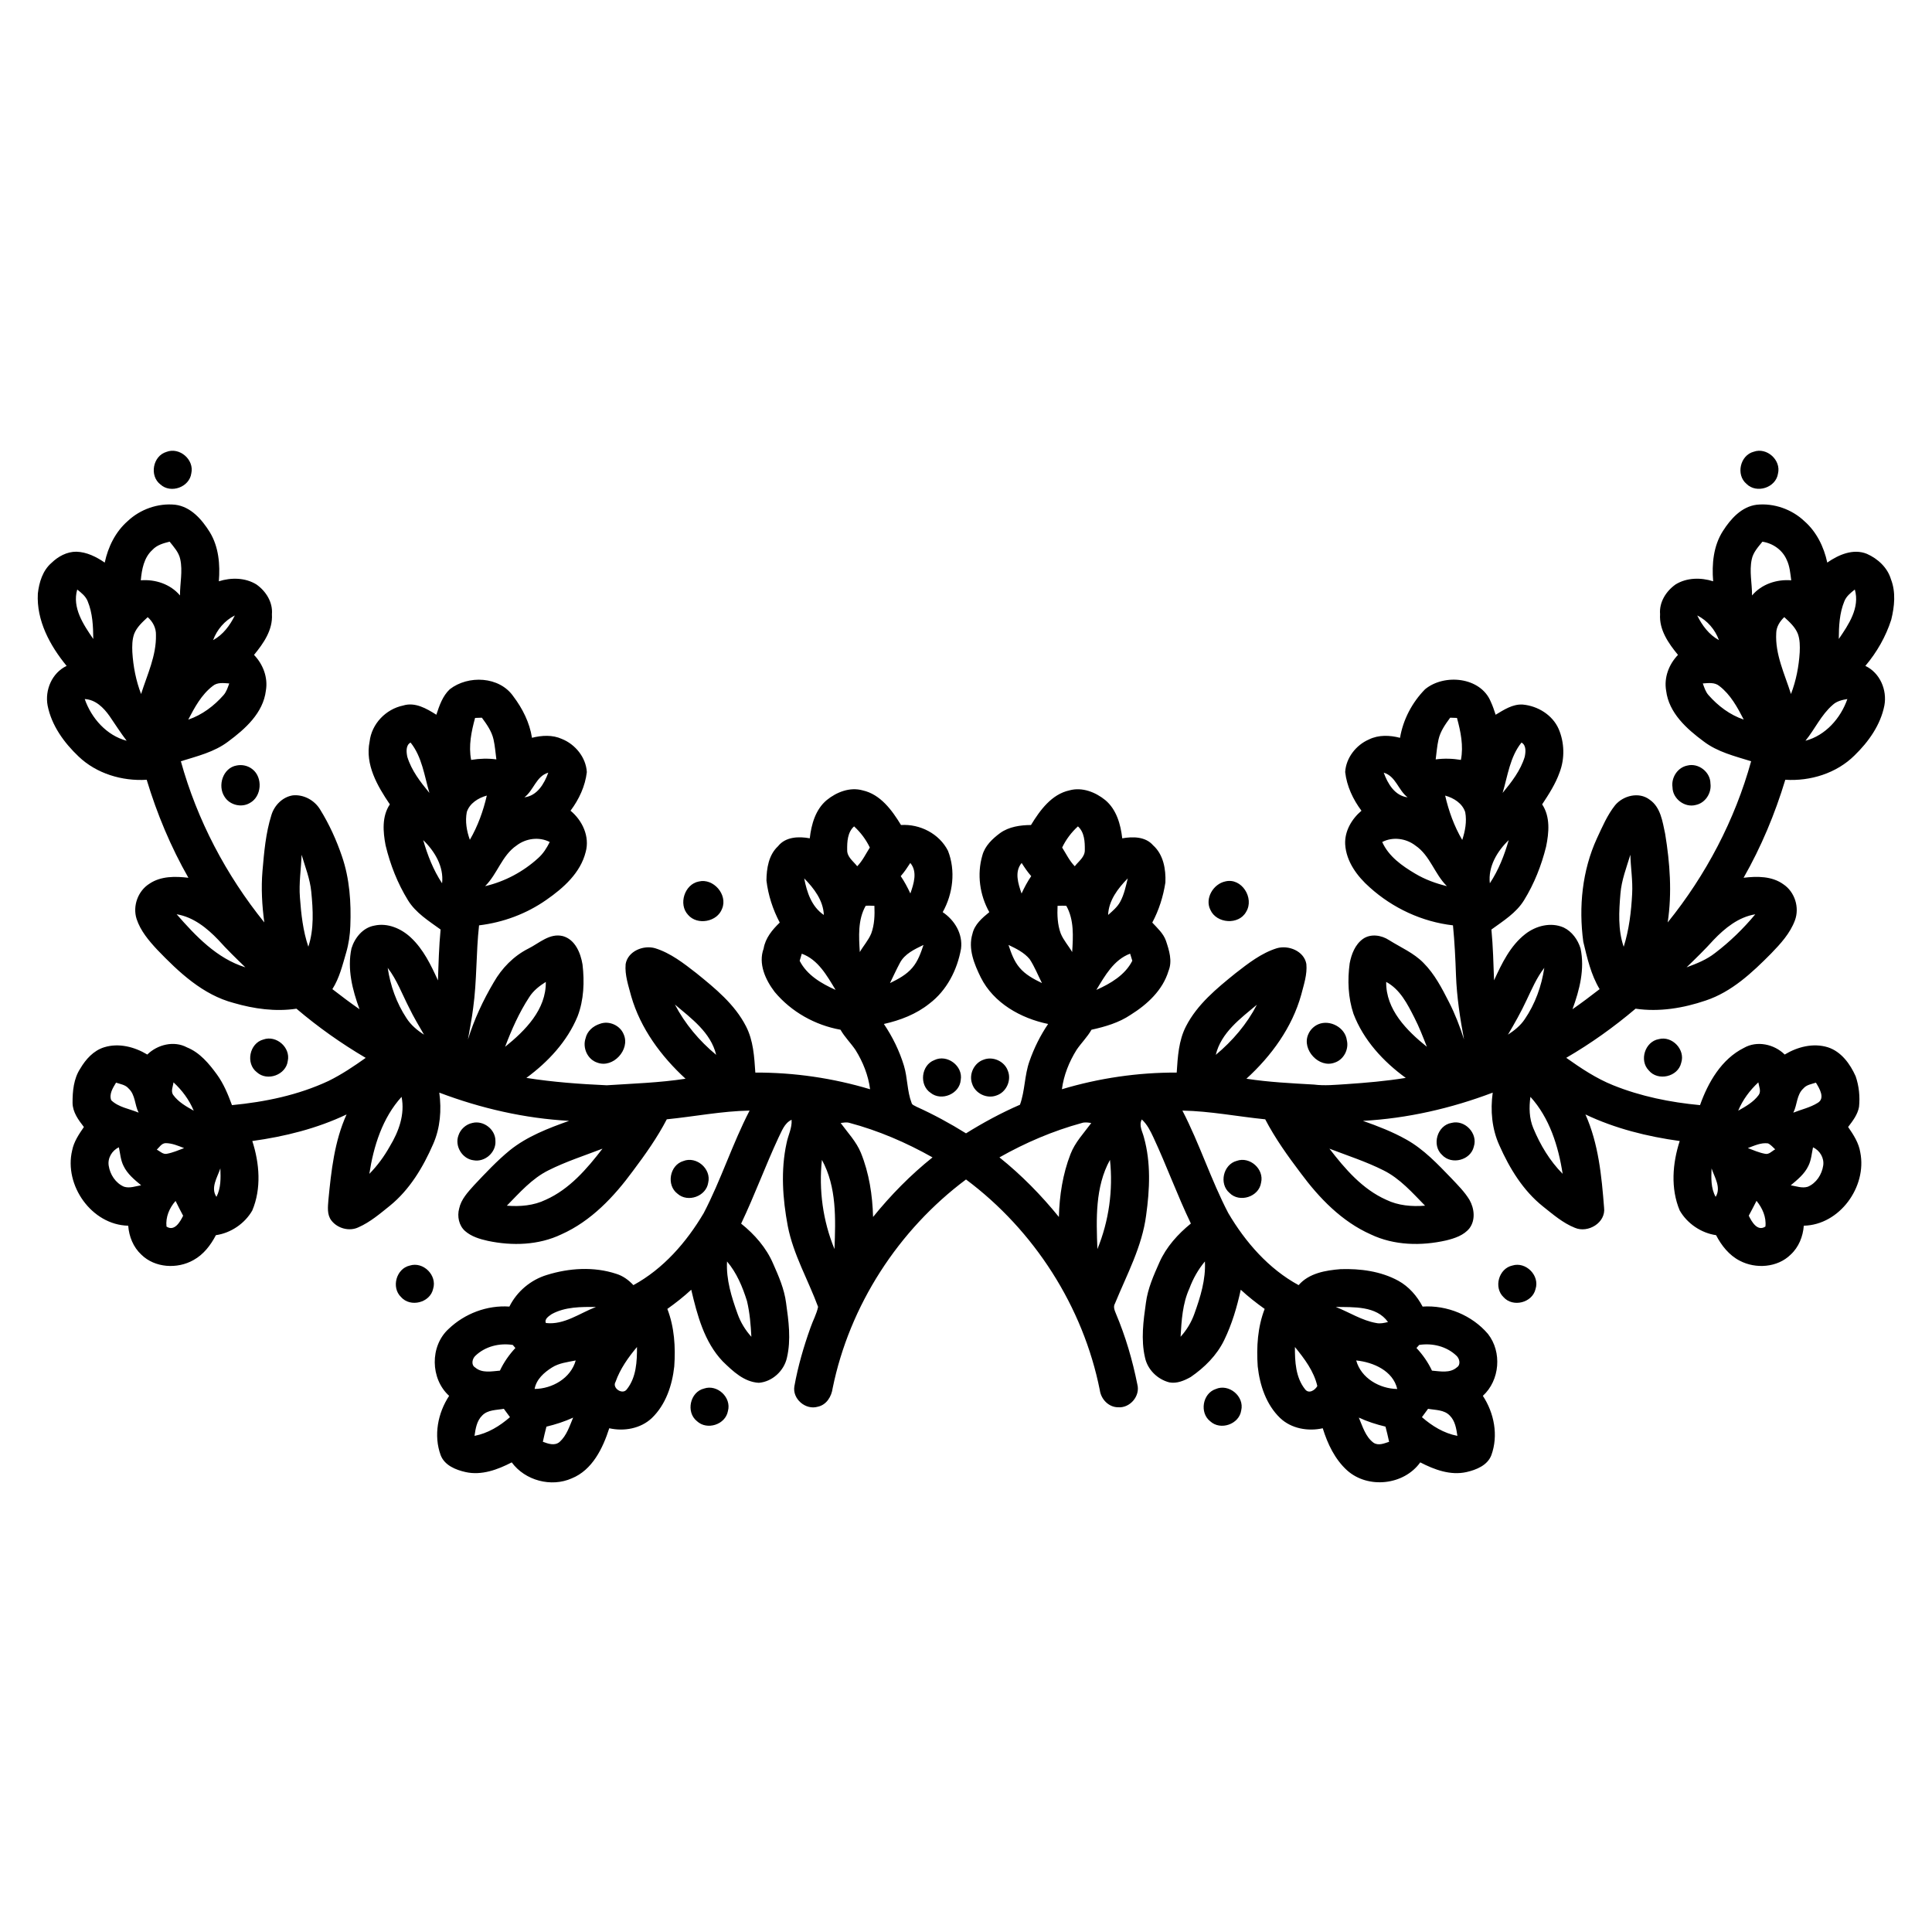 <?xml version="1.0" encoding="UTF-8"?>
<!-- Uploaded to: SVG Repo, www.svgrepo.com, Generator: SVG Repo Mixer Tools -->
<svg fill="#000000" width="800px" height="800px" version="1.1" viewBox="144 144 512 512" xmlns="http://www.w3.org/2000/svg">
 <g>
  <path d="m188.1 263.76c3.461-1.363 7.43 2.051 6.598 5.676-0.492 3.672-5.43 5.449-8.168 2.965-3-2.277-2.047-7.57 1.57-8.641z"/>
  <path d="m608.76 263.71c3.465-1.242 7.305 2.227 6.426 5.801-0.562 3.746-5.699 5.391-8.355 2.715-2.848-2.402-1.691-7.582 1.93-8.516z"/>
  <path d="m177.8 282.13c3.328-3.16 8.066-4.84 12.633-4.371 4.156 0.52 7.078 3.922 9.164 7.269 2.371 3.883 2.762 8.582 2.398 13.02 3.242-1.031 6.988-0.992 9.949 0.832 2.527 1.773 4.394 4.719 4.117 7.906 0.266 4.16-2.234 7.719-4.742 10.77 2.398 2.5 3.734 5.984 3.144 9.457-0.715 5.934-5.481 10.172-10.012 13.523-3.672 2.781-8.207 3.859-12.52 5.207 4.309 15.574 11.973 30.148 22.113 42.711-0.605-4.512-0.867-9.082-0.484-13.621 0.43-4.988 0.855-10.031 2.367-14.832 0.773-2.582 2.977-4.82 5.699-5.223 2.887-0.273 5.762 1.32 7.234 3.793 2.398 3.871 4.297 8.051 5.762 12.359 2.039 5.918 2.465 12.258 2.219 18.473-0.086 2.383-0.434 4.758-1.102 7.051-0.969 3.305-1.781 6.734-3.656 9.676 2.356 1.828 4.742 3.625 7.191 5.328-1.875-5.121-3.305-10.684-2.125-16.133 0.859-2.809 3.031-5.496 6.055-6.027 3.519-0.797 7.141 0.785 9.688 3.176 3.32 3.102 5.316 7.277 7.176 11.352 0.145-4.5 0.27-9.012 0.695-13.492-3.125-2.269-6.57-4.387-8.637-7.746-2.769-4.484-4.715-9.457-5.941-14.57-0.684-3.586-1.016-7.668 1.129-10.852-3.293-4.856-6.617-10.551-5.359-16.66 0.539-4.688 4.297-8.582 8.871-9.531 3.18-0.992 6.219 0.805 8.812 2.438 0.793-2.418 1.664-4.984 3.566-6.762 4.883-3.789 13.145-3.426 16.824 1.879 2.449 3.231 4.328 6.957 4.953 10.992 2.59-0.652 5.43-0.828 7.918 0.305 3.566 1.426 6.394 4.902 6.617 8.785-0.43 3.734-2.078 7.246-4.32 10.234 3.144 2.59 5.148 6.867 4.016 10.938-1.375 5.547-5.918 9.566-10.434 12.699-5.281 3.695-11.438 5.977-17.824 6.746-0.812 7.281-0.555 14.641-1.562 21.906-0.332 2.801-0.922 5.562-1.379 8.348 1.637-5.309 4-10.367 6.824-15.145 2.152-3.769 5.285-6.984 9.18-8.949 2.887-1.434 5.637-4.164 9.129-3.316 3.269 0.891 4.723 4.473 5.227 7.523 0.539 4.578 0.363 9.383-1.301 13.73-2.742 6.66-7.836 12.117-13.582 16.328 7.043 1.117 14.172 1.633 21.297 1.957 6.965-0.457 13.969-0.668 20.887-1.734-6.481-5.949-11.93-13.32-14.395-21.855-0.727-2.781-1.734-5.609-1.48-8.52 0.574-3.441 4.719-5.117 7.824-4.207 4.109 1.281 7.559 3.988 10.91 6.594 5 4.043 10.18 8.262 13.16 14.086 1.961 3.781 2.199 8.109 2.477 12.273 10.281-0.043 20.559 1.461 30.414 4.418-0.484-3.715-1.898-7.254-3.875-10.418-1.246-1.844-2.867-3.41-3.969-5.356-6.746-1.207-13.066-4.754-17.457-10.031-2.43-3.191-4.394-7.457-2.914-11.477 0.465-2.789 2.293-4.988 4.269-6.891-1.824-3.461-3.066-7.262-3.523-11.145 0.031-3.227 0.586-6.781 3.07-9.086 1.984-2.527 5.504-2.644 8.41-2.098 0.418-3.703 1.523-7.652 4.5-10.133 2.594-2.117 6.141-3.512 9.492-2.578 4.742 1.043 7.805 5.273 10.188 9.184 5.023-0.316 10.148 2.301 12.449 6.832 2.07 5.254 1.336 11.375-1.402 16.262 3.18 2.137 5.363 5.754 4.859 9.684-0.984 5.594-3.773 11.07-8.371 14.543-3.484 2.805-7.742 4.441-12.074 5.406 2.297 3.406 4.129 7.141 5.32 11.074 0.977 3.219 0.812 6.68 2.019 9.836 0.145 0.594 0.832 0.719 1.285 1.016 4.535 2.051 8.918 4.426 13.141 7.059 4.582-2.852 9.344-5.43 14.301-7.582 1.348-3.738 1.184-7.809 2.523-11.547 1.215-3.477 2.863-6.805 4.938-9.855-7.238-1.496-14.434-5.519-17.844-12.328-1.734-3.535-3.422-7.59-2.211-11.562 0.555-2.488 2.582-4.211 4.469-5.746-2.539-4.516-3.312-10.035-1.848-15.023 0.668-2.539 2.672-4.426 4.715-5.938 2.367-1.691 5.336-2.109 8.176-2.129 2.394-3.914 5.465-8.168 10.227-9.191 3.34-0.914 6.871 0.48 9.461 2.586 2.973 2.484 4.078 6.43 4.496 10.133 2.797-0.496 6.156-0.484 8.172 1.844 2.746 2.453 3.414 6.352 3.266 9.859-0.57 3.695-1.711 7.32-3.477 10.625 1.355 1.469 2.938 2.871 3.621 4.816 0.852 2.543 1.758 5.371 0.68 8-1.527 5.102-5.637 8.875-10.027 11.621-3.113 2.102-6.75 3.16-10.383 3.961-1.094 1.934-2.703 3.492-3.945 5.32-1.984 3.176-3.41 6.723-3.894 10.449 9.855-2.953 20.133-4.457 30.422-4.414 0.273-4.164 0.508-8.492 2.469-12.277 2.981-5.809 8.145-10.031 13.133-14.062 3.356-2.609 6.812-5.32 10.922-6.609 3.102-0.914 7.242 0.742 7.836 4.172 0.266 2.773-0.676 5.473-1.355 8.129-2.414 8.703-7.926 16.246-14.531 22.277 5.922 0.91 11.902 1.203 17.879 1.543 2.852 0.371 5.723 0.062 8.578-0.109 5.273-0.355 10.551-0.809 15.773-1.656-5.965-4.328-11.223-10.035-13.863-17.004-1.426-4.277-1.602-8.922-1-13.359 0.465-2.43 1.434-4.965 3.504-6.461 2.07-1.465 4.941-1.012 6.961 0.328 3.074 1.93 6.519 3.383 9.09 6.016 2.945 2.949 4.883 6.699 6.754 10.379 1.629 3.18 2.914 6.516 3.992 9.914-1.047-5.602-1.91-11.254-2.125-16.961-0.152-4.43-0.367-8.863-0.801-13.277-8.18-0.938-15.945-4.555-22.047-10.051-3.328-2.938-6.242-6.848-6.519-11.426-0.176-3.477 1.727-6.711 4.316-8.902-2.246-2.996-3.894-6.516-4.316-10.254 0.219-3.754 2.875-7.148 6.285-8.625 2.562-1.27 5.543-1.148 8.25-0.441 0.809-4.828 3.207-9.383 6.633-12.867 5.094-4.203 14.742-3.269 17.422 3.309 0.523 1.109 0.898 2.277 1.285 3.445 2.191-1.312 4.519-2.871 7.195-2.699 3.977 0.367 7.879 2.75 9.512 6.484 1.535 3.598 1.648 7.812 0.246 11.477-1.082 3.059-2.852 5.797-4.629 8.488 2.199 3.297 1.809 7.523 1.043 11.211-1.234 4.977-3.141 9.82-5.84 14.188-2.07 3.375-5.523 5.496-8.648 7.769 0.422 4.473 0.539 8.973 0.699 13.465 2.059-4.473 4.285-9.152 8.266-12.254 2.816-2.203 6.781-3.234 10.168-1.75 2.215 1.051 3.769 3.234 4.484 5.539 1.168 5.453-0.258 11.004-2.133 16.125 2.449-1.703 4.832-3.5 7.191-5.328-2.305-3.824-3.297-8.262-4.328-12.555-1.246-9.219-0.293-18.879 3.613-27.395 1.414-3.023 2.734-6.16 4.82-8.789 2.152-2.57 6.328-3.617 9.133-1.484 2.965 2.027 3.426 5.832 4.129 9.066 1.27 7.746 1.852 15.68 0.672 23.48 10.145-12.562 17.805-27.137 22.113-42.711-4.332-1.355-8.875-2.438-12.555-5.238-4.516-3.34-9.25-7.562-9.969-13.469-0.605-3.481 0.73-6.977 3.141-9.48-2.516-3.059-5.016-6.625-4.746-10.785-0.27-3.18 1.59-6.106 4.109-7.887 2.957-1.828 6.711-1.871 9.957-0.836-0.375-4.555 0.059-9.406 2.598-13.336 2.059-3.223 4.938-6.453 8.961-6.953 4.551-0.469 9.285 1.199 12.609 4.348 3.227 2.816 5.191 6.84 6.074 10.984 2.984-2.082 6.894-3.789 10.508-2.309 2.871 1.262 5.457 3.644 6.363 6.719 1.34 3.426 0.945 7.238 0.082 10.73-1.434 4.477-3.82 8.648-6.859 12.238 3.875 1.844 5.809 6.383 5.039 10.512-1.02 5.164-4.207 9.625-7.922 13.227-4.773 4.727-11.707 6.863-18.332 6.438-2.727 9.023-6.383 17.781-11.055 25.973 3.57-0.43 7.512-0.465 10.555 1.734 3.019 2.019 4.312 6.144 3.055 9.539-1.273 3.449-3.812 6.215-6.328 8.812-4.996 5.047-10.41 10.137-17.281 12.434-5.949 2.031-12.363 3.098-18.625 2.176-5.734 4.859-11.875 9.246-18.375 13.02 3.902 2.769 7.926 5.453 12.383 7.25 7.352 2.973 15.195 4.551 23.07 5.289 2.133-6.035 5.703-12.207 11.613-15.16 3.481-2.008 8.051-1 10.828 1.754 3.371-2.043 7.555-3.121 11.422-1.93 3.562 1.141 5.914 4.41 7.379 7.684 0.891 2.582 1.176 5.391 0.898 8.102-0.359 2.051-1.668 3.734-2.894 5.34 1.422 2.055 2.832 4.223 3.227 6.746 1.809 9.094-5.473 19.211-14.973 19.418-0.211 2.863-1.34 5.699-3.484 7.664-3.488 3.445-9.254 3.848-13.488 1.617-2.824-1.449-4.84-4.008-6.273-6.773-3.949-0.559-7.68-3.094-9.645-6.559-2.441-5.828-1.91-12.488 0.008-18.391-8.594-1.184-17.125-3.305-24.984-7.043 3.461 7.75 4.285 16.316 4.938 24.684 0.527 4.004-4.269 6.856-7.738 5.356-3.188-1.266-5.805-3.559-8.457-5.66-5.269-4.199-8.859-10.102-11.555-16.191-1.98-4.352-2.414-9.266-1.762-13.969-11.008 4.172-22.617 6.836-34.395 7.481 3.953 1.387 7.875 2.91 11.535 4.969 4.609 2.582 8.266 6.477 11.902 10.242 1.703 1.812 3.504 3.582 4.797 5.723 1.297 2.266 1.648 5.359-0.008 7.543-1.504 1.871-3.91 2.652-6.164 3.207-6.606 1.496-13.805 1.355-20-1.602-7.66-3.406-13.633-9.598-18.551-16.238-3.438-4.543-6.769-9.195-9.406-14.254-7.32-0.734-14.57-2.176-21.945-2.312 4.57 8.812 7.562 18.352 12.152 27.152 4.547 7.715 10.691 14.777 18.645 19.105 2.742-3.18 7.16-3.922 11.125-4.238 5.215-0.168 10.656 0.543 15.289 3.074 2.812 1.547 4.965 4.031 6.445 6.848 6.469-0.434 13.105 2.301 17.316 7.238 3.769 4.789 3.168 12.293-1.348 16.418 3.008 4.566 4.152 10.512 2.25 15.727-1.027 2.699-3.988 3.879-6.59 4.473-4.254 0.953-8.52-0.641-12.25-2.57-4.332 6.051-13.828 7.078-19.371 2.133-3.254-2.949-5.188-7.039-6.469-11.172-3.902 0.871-8.312 0.105-11.281-2.699-3.703-3.551-5.41-8.711-5.953-13.703-0.352-5.121-0.031-10.398 1.84-15.223-2.215-1.574-4.348-3.246-6.336-5.09-0.992 4.578-2.332 9.121-4.387 13.348-1.949 4.035-5.223 7.277-8.883 9.789-1.695 0.953-3.676 1.801-5.656 1.418-3.129-0.793-5.769-3.375-6.445-6.559-1.117-4.781-0.438-9.742 0.238-14.531 0.488-3.777 2.055-7.285 3.59-10.738 1.82-4.078 4.887-7.477 8.324-10.27-3.59-7.465-6.402-15.262-9.898-22.762-0.812-1.738-1.668-3.508-3.109-4.816-0.84 1.594 0.176 3.184 0.562 4.738 1.879 6.707 1.543 13.805 0.59 20.637-1.066 8.312-5.121 15.742-8.258 23.391-0.527 0.883-0.098 1.828 0.25 2.691 2.547 6.027 4.398 12.344 5.676 18.758 0.816 3.086-1.973 6.332-5.133 6.055-2.5-0.023-4.5-2.152-4.816-4.551-4.418-22.129-17.391-42.34-35.457-55.816-17.922 13.383-30.871 33.375-35.344 55.324-0.289 2.188-1.629 4.414-3.93 4.898-3.231 0.965-6.797-2.078-6.207-5.434 0.953-5.305 2.469-10.504 4.281-15.57 0.633-1.836 1.609-3.559 2-5.461-2.633-7.152-6.574-13.867-8.035-21.422-1.359-7.223-1.895-14.754-0.316-21.984 0.402-2.07 1.496-4.016 1.328-6.172-1.922 0.898-2.59 3.008-3.484 4.758-3.488 7.5-6.324 15.289-9.887 22.762 3.559 2.848 6.672 6.387 8.48 10.609 1.477 3.328 2.957 6.723 3.426 10.363 0.68 4.809 1.359 9.781 0.23 14.57-0.758 3.469-3.894 6.375-7.453 6.644-3.926-0.215-6.902-3.098-9.562-5.68-4.898-5.141-6.758-12.273-8.344-18.988-1.992 1.844-4.125 3.516-6.332 5.09 1.871 4.832 2.195 10.125 1.832 15.246-0.543 4.981-2.25 10.121-5.934 13.668-2.969 2.809-7.387 3.59-11.293 2.707-1.688 5.285-4.477 11.062-9.922 13.273-5.461 2.441-12.387 0.59-15.922-4.227-3.719 1.922-7.965 3.508-12.199 2.574-2.629-0.586-5.609-1.773-6.637-4.492-1.906-5.211-0.762-11.148 2.246-15.715-4.992-4.512-5.129-13.184-0.137-17.734 4.246-4.07 10.207-6.336 16.105-5.922 2-4.016 5.66-7.094 9.961-8.391 5.894-1.832 12.418-2.246 18.34-0.297 1.781 0.535 3.305 1.652 4.559 3.004 7.949-4.324 14.078-11.379 18.633-19.082 4.598-8.805 7.59-18.352 12.164-27.176-7.375 0.137-14.625 1.582-21.945 2.312-2.523 4.856-5.703 9.328-8.977 13.691-5.019 6.84-11.086 13.289-18.957 16.797-6.031 2.887-13.02 3.094-19.48 1.73-2.144-0.48-4.367-1.133-6.051-2.617-1.637-1.457-2.121-3.891-1.559-5.949 0.527-2.477 2.32-4.363 3.949-6.184 3.027-3.211 6.051-6.449 9.465-9.25 4.606-3.703 10.207-5.844 15.719-7.809-11.773-0.645-23.387-3.309-34.398-7.481 0.629 4.582 0.258 9.375-1.625 13.641-2.66 6.113-6.207 12.051-11.434 16.309-2.633 2.117-5.246 4.367-8.363 5.738-2.414 1.164-5.547 0.305-7.164-1.789-1.215-1.559-0.938-3.633-0.801-5.465 0.75-7.688 1.59-15.531 4.816-22.652-7.859 3.738-16.395 5.859-24.984 7.043 1.914 5.91 2.453 12.59-0.012 18.422-1.973 3.449-5.688 5.973-9.633 6.527-1.387 2.656-3.277 5.141-5.953 6.602-4.269 2.426-10.234 2.086-13.812-1.445-2.133-1.973-3.262-4.801-3.473-7.664-9.695-0.207-17.062-10.727-14.859-19.945 0.449-2.316 1.797-4.297 3.113-6.211-1.445-1.859-2.969-3.918-3.004-6.375-0.012-3.113 0.285-6.418 2.031-9.09 1.457-2.484 3.527-4.797 6.359-5.668 3.859-1.191 8.047-0.109 11.414 1.93 2.695-2.652 7.09-3.742 10.516-1.898 3.41 1.371 5.816 4.277 7.926 7.164 1.793 2.465 2.953 5.301 4 8.141 8.762-0.84 17.547-2.652 25.562-6.398 3.488-1.715 6.723-3.887 9.879-6.129-6.477-3.805-12.633-8.164-18.355-13.031-5.559 0.84-11.238 0.043-16.598-1.512-8.227-2.156-14.586-8.176-20.316-14.137-2.219-2.394-4.414-4.981-5.449-8.137-1.094-3.434 0.367-7.453 3.434-9.355 3.019-2.027 6.824-1.965 10.297-1.555-4.676-8.191-8.328-16.949-11.055-25.973-6.488 0.41-13.281-1.617-18.035-6.156-3.856-3.656-7.176-8.215-8.219-13.516-0.77-4.133 1.168-8.66 5.039-10.504-4.418-5.363-8.027-12.016-7.629-19.172 0.332-2.973 1.285-6.121 3.633-8.137 1.758-1.707 4.078-2.969 6.574-2.953 2.758 0.082 5.285 1.355 7.519 2.883 0.879-4.137 2.832-8.145 6.043-10.961m6.598 7.59c-2.262 2.043-2.824 5.18-3.086 8.066 3.852-0.312 7.856 1.012 10.387 4.016-0.016-3.199 0.758-6.43 0.07-9.598-0.375-1.832-1.688-3.238-2.816-4.656-1.645 0.41-3.371 0.879-4.555 2.172m423.83 2.523c-0.676 3.16 0.098 6.375 0.082 9.559 2.527-3.004 6.535-4.328 10.387-4.016-0.25-1.824-0.383-3.719-1.191-5.406-1.125-2.629-3.656-4.402-6.449-4.824-1.145 1.426-2.465 2.84-2.828 4.688m-439.51 21.09c-0.027-3.371-0.172-6.844-1.484-10-0.523-1.336-1.688-2.238-2.766-3.102-1.398 4.82 1.648 9.312 4.25 13.102m464.06-10.004c-1.305 3.152-1.461 6.633-1.48 10.004 2.598-3.789 5.641-8.281 4.25-13.102-1.086 0.863-2.242 1.766-2.769 3.098m-453.23 8.676c-0.539 1.539-0.547 3.207-0.477 4.824 0.23 3.785 0.957 7.555 2.32 11.094 1.613-5.117 4.062-10.156 3.938-15.637 0.062-1.84-0.828-3.543-2.188-4.731-1.387 1.301-2.883 2.629-3.594 4.449m20.926 1.637c2.633-1.422 4.473-3.898 5.762-6.543-2.684 1.355-4.719 3.731-5.762 6.543m393.31-6.543c1.285 2.637 3.125 5.121 5.758 6.543-1.031-2.812-3.07-5.188-5.758-6.543m20.938 4.648c-0.332 5.672 2.25 10.898 3.906 16.176 1.359-3.531 2.086-7.289 2.316-11.062 0.07-1.648 0.07-3.344-0.5-4.91-0.719-1.801-2.203-3.121-3.594-4.406-1.16 1.109-2.094 2.551-2.129 4.203m-414.37 14.07c-2.961 2.273-4.769 5.648-6.465 8.898 3.664-1.246 6.836-3.633 9.371-6.519 0.762-0.883 1.109-2.004 1.496-3.074-1.492-0.098-3.164-0.363-4.402 0.695m394.91-0.695c0.387 1.07 0.73 2.199 1.496 3.074 2.535 2.879 5.688 5.273 9.352 6.5-1.68-3.254-3.496-6.617-6.453-8.887-1.242-1.043-2.914-0.785-4.394-0.688m-428.81 4.137c1.773 5.078 5.785 9.648 11.113 11.051-1.621-2.113-3.039-4.371-4.547-6.555-1.562-2.207-3.691-4.348-6.566-4.496m463.2 1.578c-3.035 2.629-4.684 6.402-7.191 9.473 5.324-1.402 9.34-5.973 11.109-11.051-1.406 0.223-2.856 0.57-3.918 1.578m-359.75 3.426c-0.984 3.594-1.773 7.406-1.043 11.125 2.211-0.367 4.457-0.434 6.684-0.137-0.234-1.77-0.363-3.551-0.754-5.297-0.488-2.16-1.793-4-3.086-5.754-0.453 0.016-1.352 0.047-1.801 0.062m255.32 5.719c-0.391 1.73-0.52 3.512-0.75 5.269 2.223-0.293 4.473-0.23 6.684 0.137 0.73-3.715-0.062-7.527-1.043-11.125-0.445-0.016-1.348-0.047-1.797-0.062-1.301 1.762-2.609 3.609-3.094 5.781m-273.28 4.594c1.105 3.621 3.481 6.672 5.856 9.559-1.34-4.531-1.945-9.555-4.992-13.344-1.32 0.703-1.121 2.547-0.863 3.785m290.27 9.559c2.375-2.887 4.758-5.941 5.856-9.57 0.258-1.238 0.453-3.07-0.859-3.773-3.051 3.789-3.652 8.812-4.996 13.344m-259.24 1.168c3.402-0.402 5.269-3.617 6.328-6.535-3.227 0.941-3.844 4.664-6.328 6.535m227.73-6.535c1.059 2.918 2.93 6.133 6.328 6.535-2.484-1.871-3.109-5.594-6.328-6.535m-243 10.449c-0.465 2.453-0.035 5.012 0.816 7.34 2.109-3.625 3.551-7.637 4.492-11.719-2.25 0.621-4.566 2.047-5.309 4.379m259.28-4.371c0.945 4.09 2.387 8.121 4.527 11.754 0.773-2.348 1.25-4.894 0.793-7.352-0.734-2.348-3.059-3.789-5.32-4.402m-158.47 14.406c-0.062 1.871 1.637 2.988 2.66 4.32 1.41-1.438 2.269-3.277 3.34-4.961-1.012-2.125-2.445-4.019-4.168-5.609-1.754 1.555-1.859 4.07-1.832 6.25m61.152-6.25c-1.738 1.586-3.172 3.481-4.18 5.609 1.066 1.684 1.93 3.523 3.344 4.961 1.016-1.332 2.707-2.449 2.66-4.312 0.023-2.188-0.086-4.691-1.824-6.258m-148.77 5.07c-3.894 2.648-5.066 7.539-8.336 10.773 5.231-1.219 10.113-3.828 14.074-7.445 1.324-1.176 2.277-2.688 3.055-4.258-2.812-1.453-6.316-0.973-8.793 0.93m229.41-0.93c1.711 3.84 5.285 6.344 8.785 8.414 2.59 1.539 5.438 2.574 8.359 3.285-3.289-3.219-4.449-8.117-8.344-10.758-2.481-1.914-5.992-2.398-8.801-0.941m-254.15-0.5c1.156 4.012 2.691 7.945 5.004 11.441 0.508-4.398-1.945-8.492-5.004-11.441m282.67 11.438c2.312-3.492 3.852-7.426 5-11.438-3.055 2.949-5.508 7.039-5 11.438m-315.34 3.746c0.324 4.406 0.809 8.859 2.231 13.062 1.543-4.699 1.246-9.746 0.773-14.586-0.332-3.387-1.605-6.551-2.562-9.781-0.129 3.769-0.742 7.527-0.441 11.305m349.95-1.02c-0.395 4.688-0.703 9.582 0.863 14.102 1.426-4.535 1.996-9.305 2.238-14.039 0.195-3.465-0.387-6.894-0.473-10.352-1.027 3.391-2.34 6.727-2.629 10.289m-190.73-4.621c0.988 1.449 1.809 3.004 2.551 4.594 0.891-2.547 1.957-5.758-0.02-8.082-0.781 1.211-1.578 2.41-2.531 3.488m32.02 4.609c0.738-1.598 1.562-3.16 2.559-4.609-0.961-1.078-1.762-2.277-2.535-3.488-1.973 2.336-0.906 5.539-0.023 8.098m-57.605-4.016c0.703 3.668 1.953 7.504 5.207 9.699-0.16-3.875-2.609-7.047-5.207-9.699m80.539 9.699c1.18-1.047 2.441-2.086 3.207-3.496 1.043-1.926 1.484-4.098 2-6.203-2.598 2.652-5.047 5.828-5.207 9.699m-64.242-2.434c-2.117 3.719-1.816 8.152-1.562 12.262 0.957-1.668 2.289-3.121 3.027-4.91 0.867-2.34 0.949-4.879 0.844-7.34-0.77-0.023-1.543-0.078-2.309-0.012m50.844 0.012c-0.109 2.457-0.023 4.984 0.836 7.32 0.73 1.797 2.074 3.254 3.035 4.93 0.262-4.109 0.543-8.535-1.551-12.25-0.777-0.074-1.547-0.023-2.32 0m-233.45 2.234c5.051 5.781 10.672 11.73 18.215 14.066-2.453-2.367-4.902-4.746-7.18-7.285-3.012-3.144-6.613-6.051-11.035-6.781m407.3 6.809c-2.273 2.527-4.711 4.894-7.156 7.254 2.656-0.973 5.32-2.031 7.562-3.801 3.926-2.984 7.492-6.457 10.648-10.25-4.434 0.715-8.043 3.648-11.055 6.797m-215.62 6.074c-0.938 1.754-1.77 3.566-2.637 5.359 2.156-1.055 4.363-2.215 5.938-4.086 1.477-1.727 2.231-3.906 2.941-6.027-2.344 1.137-4.973 2.336-6.242 4.754m28.77-4.754c0.699 2.106 1.449 4.281 2.914 6 1.566 1.887 3.785 3.051 5.957 4.113-1.074-2.113-1.949-4.348-3.25-6.332-1.461-1.777-3.594-2.816-5.621-3.781m-54.781 2.324c-0.141 0.469-0.418 1.414-0.559 1.883 1.918 3.785 5.773 6.035 9.516 7.707-2.269-3.734-4.606-8.012-8.957-9.59m78.066 9.594c3.742-1.676 7.613-3.926 9.527-7.723-0.148-0.469-0.434-1.41-0.582-1.879-4.336 1.613-6.68 5.863-8.945 9.602m-187.8-5.844c0.695 4.711 2.336 9.32 4.961 13.305 1.164 1.836 2.852 3.242 4.66 4.402-1.348-2.352-2.766-4.668-3.934-7.117-1.84-3.555-3.223-7.391-5.688-10.59m301.82 8.539c-1.465 3.156-3.18 6.176-4.941 9.168 1.688-1.105 3.305-2.383 4.438-4.082 2.773-4.047 4.465-8.793 5.191-13.625-2.008 2.586-3.293 5.609-4.688 8.539m-264.32-0.762c-2.676 4.094-4.664 8.586-6.387 13.145 5.309-4.269 10.902-9.863 10.785-17.195-1.695 1.07-3.32 2.328-4.398 4.051m227.11-4.051c-0.117 7.332 5.473 12.926 10.781 17.195-1.027-2.617-2.035-5.254-3.328-7.758-1.824-3.582-3.75-7.449-7.453-9.438m-188.5 5.992c2.672 5.137 6.484 9.648 10.934 13.336-1.402-5.894-6.559-9.633-10.934-13.336m143.34 13.336c4.426-3.68 8.25-8.156 10.895-13.281-4.383 3.656-9.496 7.418-10.895 13.281m-292.72 12.031c1.965 1.895 4.832 2.258 7.262 3.289-1.07-2.074-0.848-4.746-2.672-6.418-0.824-0.977-2.172-1.148-3.312-1.531-0.824 1.363-1.906 3.043-1.277 4.66m16.5-4.742c-0.113 1.078-0.801 2.367-0.051 3.367 1.363 1.875 3.438 3.031 5.418 4.144-1.199-2.875-3.078-5.414-5.367-7.512m420 0.004c-2.262 2.117-4.144 4.633-5.336 7.508 1.98-1.113 4.059-2.281 5.426-4.152 0.727-1 0.07-2.277-0.09-3.356m11.961 1.594c-1.84 1.668-1.621 4.348-2.691 6.438 2.148-0.859 4.477-1.355 6.457-2.594 2.07-1.207 0.457-3.867-0.469-5.359-1.145 0.383-2.477 0.547-3.297 1.516m-380.06 22.652c2.137-2.156 3.934-4.621 5.414-7.266 2.379-3.926 4.062-8.5 3.129-13.145-5.066 5.57-7.422 13.09-8.543 20.41m307.7-20.41c-0.387 2.793-0.336 5.715 0.781 8.344 1.844 4.43 4.363 8.641 7.758 12.059-1.125-7.312-3.473-14.832-8.539-20.402m-182.79 6.934c1.875 2.566 4.141 4.922 5.363 7.91 2.18 5.379 3.066 11.203 3.223 16.988 4.684-5.785 9.938-11.137 15.754-15.789-6.953-3.922-14.336-7.102-22.047-9.156-0.762-0.215-1.539-0.051-2.293 0.047m63.887 0.004c-7.625 2.086-14.938 5.215-21.812 9.105 5.812 4.652 11.062 10.004 15.754 15.789 0.148-5.668 1.016-11.367 3.082-16.664 1.203-3.129 3.547-5.574 5.5-8.227-0.84-0.137-1.703-0.277-2.523-0.004m-245.12 7.062c0.852 0.41 1.648 1.32 2.684 1.086 1.578-0.289 3.051-0.945 4.547-1.5-1.578-0.617-3.184-1.316-4.91-1.316-1.055 0.043-1.637 1.07-2.32 1.73m421.64-0.422c1.484 0.562 2.957 1.215 4.539 1.508 1.066 0.281 1.848-0.727 2.711-1.172-0.613-0.562-1.152-1.227-1.906-1.582-1.871-0.25-3.637 0.621-5.344 1.246m-434.39 4.644c0.348 2.348 1.812 4.625 4.039 5.586 1.496 0.496 3.07-0.125 4.559-0.371-1.781-1.477-3.66-3.008-4.672-5.148-0.77-1.531-0.875-3.269-1.227-4.914-1.812 0.828-3.016 2.848-2.699 4.848m116.55 1.246c-4.394 2.176-7.652 5.938-11.035 9.375 3.492 0.281 7.113-0.012 10.305-1.566 6.312-2.816 10.91-8.184 15.039-13.543-4.793 1.848-9.711 3.422-14.309 5.734m206.96-5.731c4.125 5.356 8.727 10.727 15.039 13.539 3.188 1.555 6.809 1.848 10.301 1.566-3.375-3.434-6.633-7.191-11.02-9.367-4.598-2.316-9.523-3.894-14.32-5.738m128.15-0.355c-0.352 1.637-0.453 3.363-1.215 4.891-1.008 2.152-2.898 3.684-4.68 5.168 1.477 0.242 3.027 0.852 4.523 0.379 2.246-0.949 3.727-3.246 4.074-5.613 0.309-1.988-0.887-4.016-2.703-4.824m-262.65 3.324c-0.855 7.988 0.27 16.191 3.332 23.633 0.297-7.941 0.625-16.453-3.332-23.633m73.008 23.633c3.059-7.441 4.188-15.645 3.332-23.633-3.957 7.18-3.633 15.691-3.332 23.633m-233.46-13.836c1.199-2.336 1.145-4.996 1.035-7.547-0.789 2.371-2.66 5.148-1.035 7.547m396.22-7.535c-0.102 2.543-0.203 5.223 1.078 7.535 1.531-2.426-0.277-5.172-1.078-7.535m-409.46 15.41c2.121 1.391 3.625-1.27 4.41-2.871-0.703-1.289-1.348-2.609-2.008-3.918-1.633 1.859-2.672 4.269-2.402 6.789m419.32-2.887c0.773 1.609 2.297 4.289 4.414 2.879 0.27-2.519-0.812-4.898-2.359-6.812-0.684 1.309-1.34 2.641-2.055 3.934m-267.97 26.031c0.797 2.242 2.051 4.301 3.648 6.062-0.168-3.176-0.422-6.367-1.16-9.465-1.172-3.754-2.719-7.473-5.289-10.496-0.262 4.797 1.195 9.445 2.801 13.898m119.73-6.738c-1.824 4-2.082 8.469-2.336 12.797 1.602-1.766 2.856-3.832 3.652-6.082 1.602-4.449 3.047-9.09 2.797-13.879-1.781 2.129-3.144 4.559-4.113 7.164m-169 6.801c-0.73 0.52-2.008 1.289-1.531 2.352 4.824 0.57 8.945-2.606 13.25-4.25-3.953-0.035-8.164-0.062-11.719 1.898m207.79-1.906c3.586 1.398 6.902 3.598 10.746 4.262 1.039 0.227 2.086-0.023 3.098-0.262-3.082-4.34-9.125-3.918-13.844-4m-227.99 12.926c-0.852 0.758-1.227 2.441-0.078 3.113 1.836 1.586 4.371 1.012 6.562 0.84 1.031-2.211 2.441-4.219 4.098-6-0.168-0.203-0.516-0.605-0.691-0.812-3.523-0.547-7.281 0.367-9.891 2.859m250.1-2.859c-0.18 0.203-0.535 0.605-0.719 0.812 1.664 1.777 3.074 3.789 4.109 6 2.199 0.172 4.746 0.746 6.59-0.863 1.117-0.695 0.723-2.367-0.133-3.117-2.606-2.469-6.344-3.375-9.848-2.832m-212.97 9.781c-1.012 1.625 1.871 3.586 3.004 1.957 2.492-3.129 2.695-7.356 2.676-11.188-2.328 2.769-4.461 5.793-5.68 9.23m180.04-9.23c-0.02 3.84 0.184 8.07 2.688 11.199 0.98 1.309 2.641 0.266 3.246-0.855-0.902-3.938-3.422-7.269-5.934-10.344m-196.92 5.449c-2.078 1.316-4.113 3.113-4.57 5.664 4.668-0.035 9.594-2.848 10.891-7.547-2.152 0.434-4.434 0.672-6.32 1.883m213.16-1.883c1.289 4.699 6.211 7.496 10.875 7.559-1.121-4.832-6.367-7.109-10.875-7.559m-231.63 14.594c-1.441 1.414-1.754 3.484-2.027 5.391 3.555-0.68 6.703-2.613 9.395-4.965-0.543-0.742-1.082-1.477-1.621-2.207-1.957 0.352-4.266 0.23-5.746 1.781m250.67-1.781c-0.547 0.734-1.086 1.469-1.625 2.211 2.695 2.348 5.84 4.289 9.398 4.957-0.285-1.898-0.59-3.961-2.019-5.375-1.477-1.562-3.797-1.441-5.754-1.793m-233.64 4.727c-0.34 1.328-0.668 2.664-0.949 4.008 1.402 0.52 3.117 1.148 4.426 0.051 1.891-1.684 2.652-4.203 3.602-6.457-2.266 1.051-4.648 1.809-7.078 2.398m215.29-2.398c1.004 2.332 1.75 5.047 3.875 6.644 1.301 0.883 2.82 0.199 4.152-0.23-0.289-1.352-0.609-2.688-0.957-4.023-2.426-0.578-4.809-1.34-7.07-2.391z"/>
  <path d="m206.73 346.86c1.441-0.293 3.004 0.059 4.156 0.984 2.809 2.172 2.5 7.234-0.656 8.945-2.223 1.34-5.367 0.559-6.723-1.645-1.93-2.926-0.43-7.672 3.223-8.285z"/>
  <path d="m591.16 346.88c2.949-0.75 6.109 1.699 6.125 4.742 0.348 2.519-1.336 5.164-3.859 5.695-2.941 0.812-6.156-1.629-6.195-4.668-0.379-2.57 1.34-5.269 3.93-5.769z"/>
  <path d="m329.18 377.61c3.867-0.957 7.727 3.484 6.191 7.18-1.266 3.539-6.59 4.512-9.027 1.656-2.625-2.785-0.941-8.117 2.836-8.836z"/>
  <path d="m468.71 377.59c4.336-1.082 7.773 4.426 5.531 8.047-1.945 3.574-7.871 3.133-9.477-0.516-1.531-3.027 0.773-6.863 3.945-7.531z"/>
  <path d="m302.94 415.34c2.441-0.949 5.434 0.387 6.371 2.832 1.723 3.996-2.84 8.98-6.977 7.449-2.625-0.816-4.016-3.918-3.148-6.477 0.41-1.867 1.988-3.242 3.754-3.805z"/>
  <path d="m493.41 415.42c3.074-1.27 7.094 0.898 7.519 4.262 0.586 2.418-0.84 5.148-3.227 5.922-4.152 1.582-8.762-3.434-7.019-7.445 0.496-1.23 1.504-2.231 2.727-2.738z"/>
  <path d="m213.8 419.48c3.422-1.223 7.25 2.117 6.465 5.68-0.461 3.699-5.434 5.5-8.184 3.004-3.047-2.312-1.988-7.711 1.719-8.684z"/>
  <path d="m583.6 419.38c3.543-0.941 7.094 2.797 5.934 6.289-0.852 3.727-6.199 4.941-8.605 1.988-2.578-2.648-0.977-7.648 2.672-8.277z"/>
  <path d="m391.61 424.94c3.387-1.656 7.664 1.562 6.992 5.277-0.293 3.688-5.113 5.707-7.981 3.398-3.098-2.074-2.5-7.359 0.988-8.676z"/>
  <path d="m404.65 424.83c2.461-0.965 5.508 0.383 6.418 2.875 1.074 2.531-0.359 5.738-2.977 6.598-2.543 0.977-5.676-0.512-6.473-3.121-0.914-2.488 0.52-5.5 3.031-6.352z"/>
  <path d="m269.2 441.59c2.949-0.738 6.117 1.723 6.094 4.769 0.207 3.031-2.801 5.684-5.785 5.129-3.004-0.348-5.074-3.754-4.016-6.586 0.535-1.66 2-2.965 3.707-3.312z"/>
  <path d="m528.67 441.58c3.527-0.914 7.047 2.797 5.91 6.273-0.82 3.613-5.894 4.941-8.406 2.231-2.84-2.578-1.297-7.875 2.496-8.504z"/>
  <path d="m325.08 451.69c3.488-1.387 7.496 2.094 6.602 5.742-0.547 3.621-5.418 5.348-8.137 2.914-3.023-2.262-2.086-7.582 1.535-8.656z"/>
  <path d="m471.75 451.64c3.469-1.25 7.328 2.203 6.445 5.789-0.555 3.758-5.719 5.402-8.367 2.707-2.828-2.406-1.676-7.551 1.922-8.496z"/>
  <path d="m252.59 479.39c3.566-1.141 7.309 2.574 6.199 6.148-0.793 3.699-6.027 5.027-8.512 2.191-2.644-2.531-1.27-7.539 2.312-8.34z"/>
  <path d="m544.79 479.38c3.582-1.117 7.312 2.656 6.141 6.231-0.84 3.644-6 4.934-8.477 2.148-2.68-2.547-1.285-7.598 2.336-8.379z"/>
  <path d="m330.58 511.98c3.519-1.203 7.332 2.383 6.328 5.965-0.648 3.606-5.57 5.18-8.223 2.664-2.977-2.383-1.82-7.727 1.895-8.629z"/>
  <path d="m466.16 512.12c3.496-1.543 7.664 1.93 6.777 5.648-0.531 3.672-5.488 5.398-8.207 2.894-2.894-2.242-2.051-7.375 1.43-8.543z"/>
 </g>
</svg>